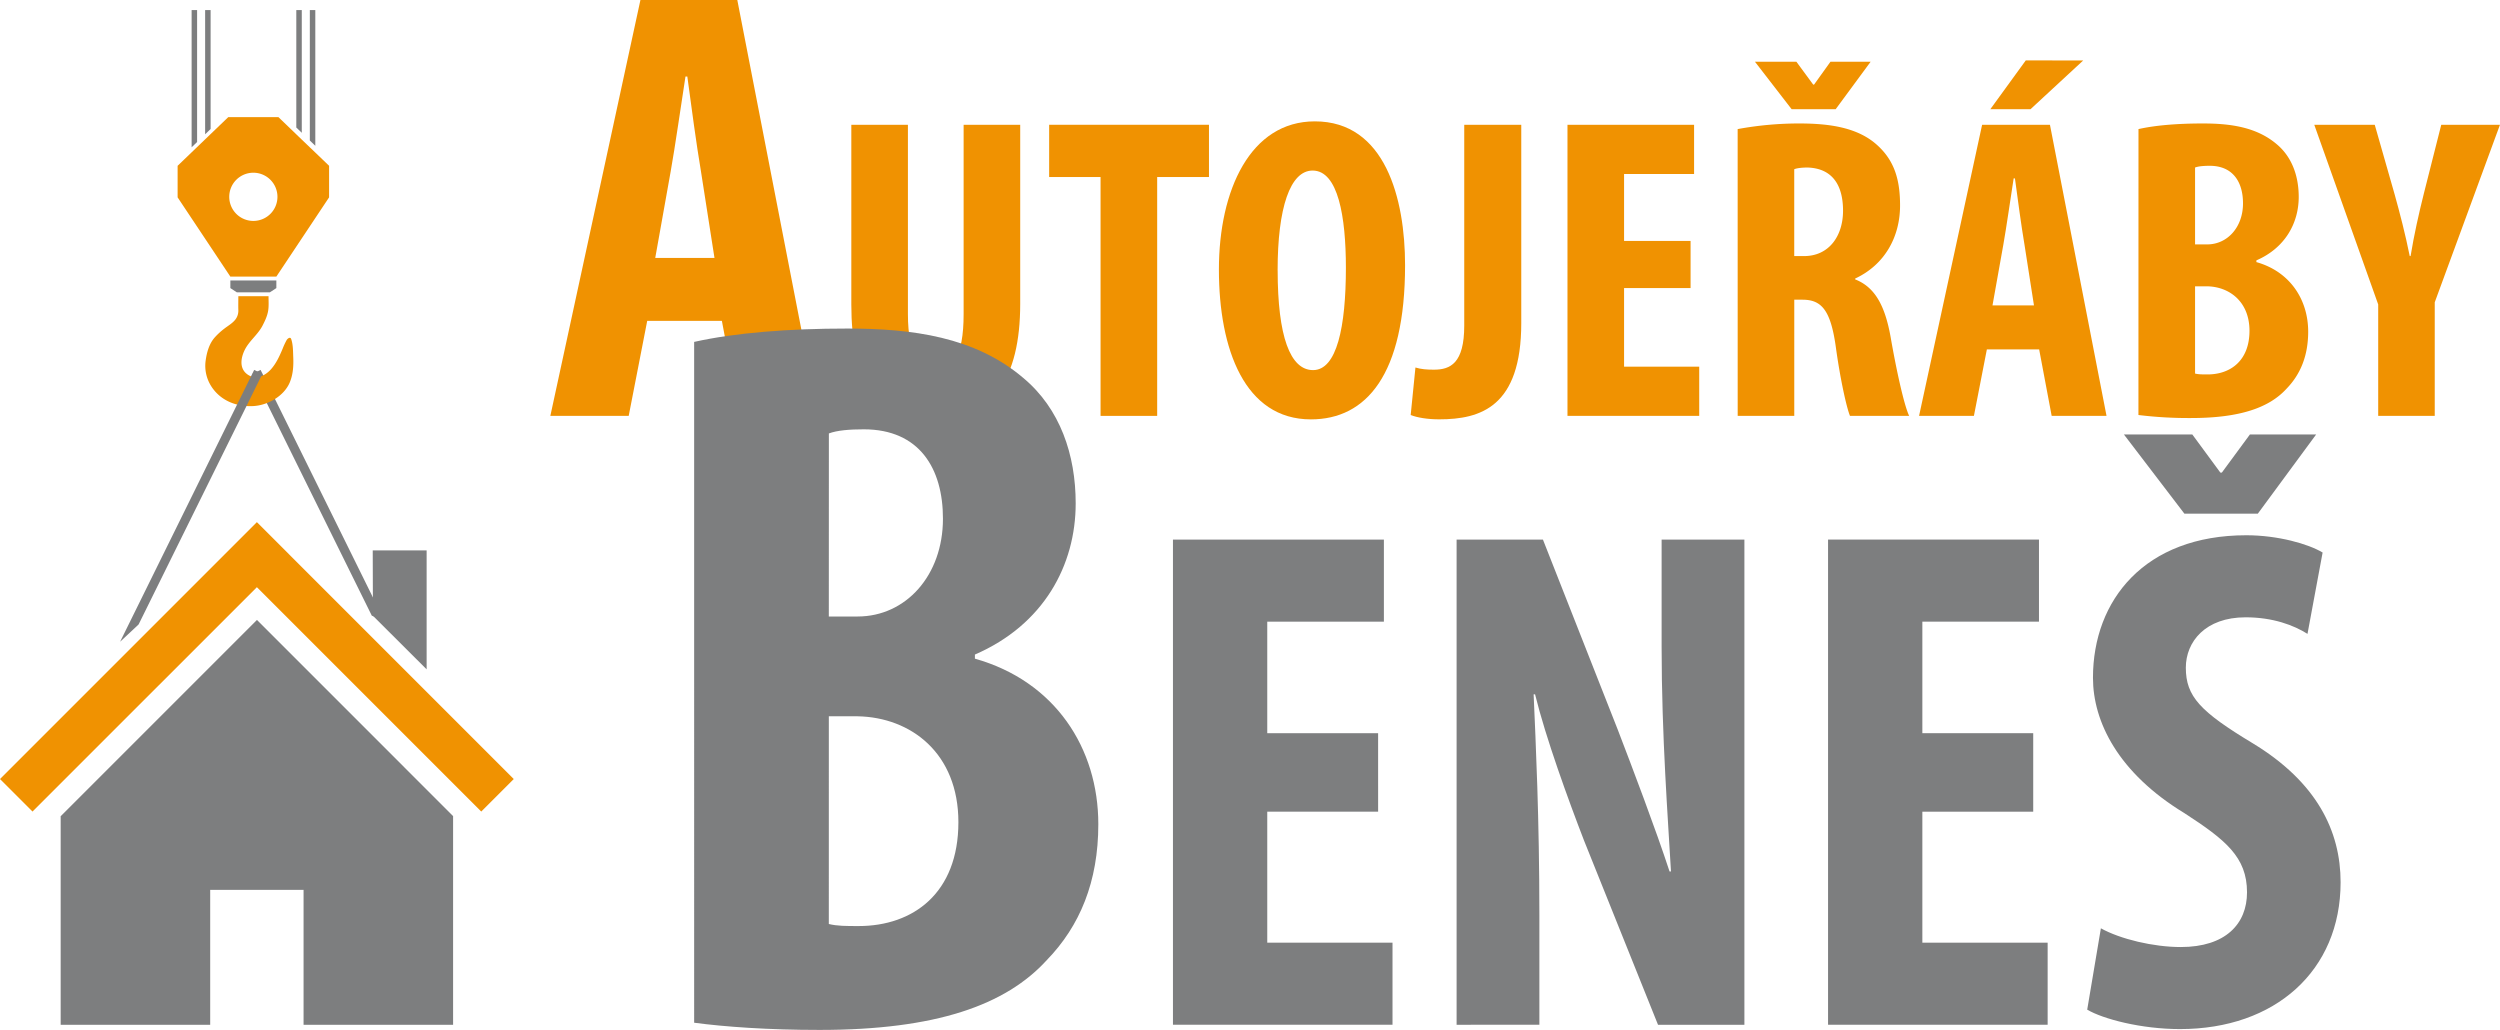 <svg xmlns="http://www.w3.org/2000/svg" viewBox="0 0 2172.01 894.8"><defs><style>.bf78bd68-a68d-49e9-bbf1-02955caff533{fill:#7d7e7f;}.a2a39191-b766-49ed-b712-2fc5e0f250ca,.f029a5b6-3135-4178-9117-3cce2d4b2455{fill:#f09201;}.f029a5b6-3135-4178-9117-3cce2d4b2455{fill-rule:evenodd;}</style></defs><title>logo</title><g id="a98716a3-8988-4525-ad69-aa81cc528676" data-name="Layer 2"><g id="a2926ed1-ba54-4a4b-91ac-7e63574eb72e" data-name="Layer 3"><polygon class="bf78bd68-a68d-49e9-bbf1-02955caff533" points="333.87 539.04 226.39 321.37 219.28 324.88 323.03 534.9 333.87 539.04"/><path class="f029a5b6-3135-4178-9117-3cce2d4b2455" d="M233.3,257.36c0,4.2.35,8.62-.35,12.76-.76,4.47-2.72,8.61-4.78,12.62-4.08,8-11.64,13.35-15.58,21.33-3.33,6.76-4.8,15.76,2,20.94,7.27,5.57,15.63,1.75,21-4.36,4.55-5.21,7.36-11.48,10-17.79a61.39,61.39,0,0,1,3.48-7.44c.74-1.24,3.11-3.12,3.9-.89,1.7,4.81,1.6,10.72,1.81,15.75.32,7.35-.1,14.7-2.89,21.62-4.85,12.08-19,20.16-31.74,20.89-14.51.83-28.61-4.65-36.62-17.21a33.06,33.06,0,0,1-4.9-22c1-7.35,3-14.83,8-20.48a60.87,60.87,0,0,1,8.33-7.63c2.89-2.23,6.26-4.16,8.71-6.88a12.45,12.45,0,0,0,3.4-8.83c-.13-4.15,0-8.26,0-12.42Z"/><polygon class="bf78bd68-a68d-49e9-bbf1-02955caff533" points="200.13 243.67 200.13 250.29 200.13 250.29 205.74 253.97 234.49 253.97 240.1 250.29 240.1 243.67 200.13 243.67"/><path class="a2a39191-b766-49ed-b712-2fc5e0f250ca" d="M273.94,132.54,269.18,128l-7-6.71-4.76-4.59-15.51-14.93H198.31L183,116.47l-4.76,4.59-7,6.72-4.76,4.58-12.16,11.69v27.42l45.8,68.82h40l45.8-68.82V144.05Zm-53.83,59.4A20.94,20.94,0,1,1,241.05,171,20.93,20.93,0,0,1,220.11,191.94Z"/><polygon class="bf78bd68-a68d-49e9-bbf1-02955caff533" points="104.34 557.56 220.83 321.37 227.93 324.88 120.43 542.5 104.34 557.56"/><polygon class="bf78bd68-a68d-49e9-bbf1-02955caff533" points="370.66 478.17 323.83 478.17 324 534.99 370.66 581.53 370.66 478.17"/><polygon class="a2a39191-b766-49ed-b712-2fc5e0f250ca" points="446.36 676.83 251.43 481.9 251.44 481.9 223.19 453.65 223.18 453.65 223.17 453.65 194.92 481.9 194.93 481.9 0 676.83 28.25 705.08 223.18 510.15 418.11 705.08 446.36 676.83"/><polygon class="bf78bd68-a68d-49e9-bbf1-02955caff533" points="223.23 538.6 52.81 709.03 52.71 709.03 52.71 890.33 182.62 890.33 182.62 773.1 263.74 773.1 263.74 890.33 393.65 890.33 393.65 709.03 223.23 538.6"/><polygon class="bf78bd68-a68d-49e9-bbf1-02955caff533" points="166.48 127.97 171.24 123.39 171.24 8.72 166.48 8.72 166.48 127.97"/><polygon class="bf78bd68-a68d-49e9-bbf1-02955caff533" points="178.22 116.67 182.98 112.08 182.98 8.72 178.22 8.72 178.22 116.67"/><polygon class="bf78bd68-a68d-49e9-bbf1-02955caff533" points="257.43 110.78 262.19 115.36 262.19 8.72 257.43 8.72 257.43 110.78"/><polygon class="bf78bd68-a68d-49e9-bbf1-02955caff533" points="269.18 122.08 273.94 126.66 273.94 8.72 269.18 8.72 269.18 122.08"/><path class="a2a39191-b766-49ed-b712-2fc5e0f250ca" d="M562.3,278.77l-16.08,82.55H478.14L556.41,0h84.16L710.8,361.32H642.72l-15.55-82.55Zm58.44-54.69-11.8-75.58c-3.75-22-8.57-57.9-11.79-82h-1.61c-3.75,24.12-9.11,61.64-12.87,82.55l-13.4,75.05Z"/><path class="a2a39191-b766-49ed-b712-2fc5e0f250ca" d="M788.8,108.4V272.76c0,37.15,11.26,48.41,24,48.41,14.26,0,24.4-10.13,24.4-48.41V108.4h49.16V264.13c0,64.92-24.4,100.19-73.18,100.19-52.91,0-73.55-36.4-73.55-99.81V108.4Z"/><path class="a2a39191-b766-49ed-b712-2fc5e0f250ca" d="M956.17,153.8H911.51V108.4h138.85v45.4h-45V361.32H956.17Z"/><path class="a2a39191-b766-49ed-b712-2fc5e0f250ca" d="M1220.73,230.36c0,95.31-33.77,134-81.81,134-57.41,0-79.93-60.79-79.93-130.21,0-69.05,27.4-128.71,83.31-128.71C1203.47,105.4,1220.73,172.57,1220.73,230.36Zm-110.7,4.5c0,57.41,10.88,86.69,30.77,86.69,20.64,0,28.52-37.53,28.52-88.94,0-44.28-6.76-84.43-28.9-84.43C1120.91,148.18,1110,180.45,1110,234.86Z"/><path class="a2a39191-b766-49ed-b712-2fc5e0f250ca" d="M1272.14,108.4h49.54V280.64c0,72.8-35.28,83.68-71.3,83.68-10.14,0-19.14-1.5-24.77-3.75l4.13-41.28c4.88,1.5,9.75,1.88,16.13,1.88,14.26,0,26.27-5.63,26.27-38.28Z"/><path class="a2a39191-b766-49ed-b712-2fc5e0f250ca" d="M1468.78,250.25H1411v68.29h65.29v42.78H1361.83V108.4h110v42.78H1411v58.16h57.79Z"/><path class="a2a39191-b766-49ed-b712-2fc5e0f250ca" d="M1509.68,112.15a294,294,0,0,1,53.66-4.88c27,0,51,3.75,67.55,18.77,15.38,13.88,19.89,30.77,19.89,52.53,0,27-13.14,51.41-39,63.42v.75c17.26,6.76,25.89,22.89,30.77,49.91,4.88,28.14,11.64,59.29,16.14,68.67h-51.41c-3-7.13-8.63-32.64-12.39-60.41-4.5-31.53-12.38-40.53-28.89-40.53h-7.13V361.32h-49.16Zm46.91-17.26-31.9-41.28h36l14.63,19.89h.75l14.26-19.89h34.9l-30.4,41.28Zm2.25,127.59h8.63c21.39,0,33.77-17.27,33.77-39.41,0-21.39-8.63-36.77-30.77-37.52-4.12,0-9,.37-11.63,1.5Z"/><path class="a2a39191-b766-49ed-b712-2fc5e0f250ca" d="M1726.2,303.53l-11.26,57.79h-47.65l54.78-252.92H1781l49.16,252.92h-47.66l-10.88-57.79Zm83.69-251L1764.1,94.89h-34.9L1760,52.48Zm-42.78,212.78-8.26-52.92c-2.63-15.38-6-40.52-8.26-57.41h-1.12c-2.63,16.89-6.38,43.15-9,57.79l-9.38,52.54Z"/><path class="a2a39191-b766-49ed-b712-2fc5e0f250ca" d="M1857.92,112.15c15-3.38,34.52-4.88,55.91-4.88,23.64,0,46.53,3,64.17,18,13.51,11.26,19.14,28.15,19.14,45.79,0,22.51-11.63,44.28-36.78,55.16v1.5c29.27,8.26,45,32.65,45,60.42,0,21-6.76,37.15-18.77,49.53-15,16.51-40.53,25.52-82.93,25.52a358.64,358.64,0,0,1-45.78-2.63Zm49.16,100.19h10.5c17.64,0,31.15-15,31.15-35.64,0-18.39-8.63-32.65-28.89-32.65-5.26,0-9.76.37-12.76,1.5Zm0,112.21c3,.75,6.38.75,10.88.75,19.89,0,36.4-12,36.4-37.9,0-25.15-17.26-38.28-36.78-38.65h-10.5Z"/><path class="a2a39191-b766-49ed-b712-2fc5e0f250ca" d="M2066.19,361.32V264.51L2010.65,108.4h52.54l17.26,60.41c4.5,16.14,9.38,34.9,13.13,53.67h.75c3-18.39,7.13-36.78,11.64-54.79l15-59.29h51l-56.66,154.23v98.69Z"/><path class="bf78bd68-a68d-49e9-bbf1-02955caff533" d="M603.08,297.05c35.74-8,82.2-11.61,133.13-11.61,56.29,0,110.79,7.15,152.79,42.89,32.16,26.8,45.56,67,45.56,109,0,53.61-27.69,105.43-87.56,131.35v3.57C916.69,591.91,954.22,650,954.22,716.1c0,50-16.08,88.46-44.67,117.94-35.74,39.32-96.5,60.76-197.47,60.76-44.67,0-82.2-2.68-109-6.25Zm117,238.57h25c42,0,74.16-35.74,74.16-84.89C819.3,407,798.75,373,750.5,373c-12.5,0-23.23.89-30.37,3.57Zm0,267.15c7.14,1.79,15.18,1.79,25.91,1.79,47.35,0,86.67-28.59,86.67-90.24,0-59.87-41.11-91.14-87.57-92h-25Z"/><path class="bf78bd68-a68d-49e9-bbf1-02955caff533" d="M1197.32,705.2H1101V819h108.82v71.3H1019.07V468.78h183.26v71.31H1101V637h96.31Z"/><path class="bf78bd68-a68d-49e9-bbf1-02955caff533" d="M1265.5,890.33V468.78h75l65,165.12c12.5,32.52,33.14,86.94,45,123.21h1.25c-2.5-44.4-8.13-117.58-8.13-195.13v-93.2h71.92V890.33h-75.05L1376.2,730.22c-13.76-35.65-33.15-88.81-42.53-127h-1.25c1.87,42.54,5,107.58,5,192v95.06Z"/><path class="bf78bd68-a68d-49e9-bbf1-02955caff533" d="M1766.47,705.2h-96.32V819H1779v71.3H1588.22V468.78h183.25v71.31H1670.15V637h96.32Z"/><path class="bf78bd68-a68d-49e9-bbf1-02955caff533" d="M1825.26,806.52c16.89,9.39,45.66,16.27,69.42,16.27,38.78,0,57.54-20,57.54-47.54,0-30.65-18.76-45.66-54.41-68.8-57.54-35-79.43-79.43-79.43-117.58,0-67.55,45-123.84,133.22-123.84,27.52,0,53.79,7.51,66.3,15l-13.14,70.68c-11.88-7.51-30-14.39-53.79-14.39-35,0-51.91,21.27-51.91,43.78,0,25,12.51,38.16,58.17,65.68,55.66,33.77,76.3,76.3,76.3,120.71,0,76.92-56.91,127.58-139.47,127.58-33.78,0-66.92-8.75-80.68-16.88Zm72.55-360.25-52.54-68.8h59.42l24.39,33.15h1.25l24.4-33.15h57.54l-50.67,68.8Z"/></g></g></svg>
